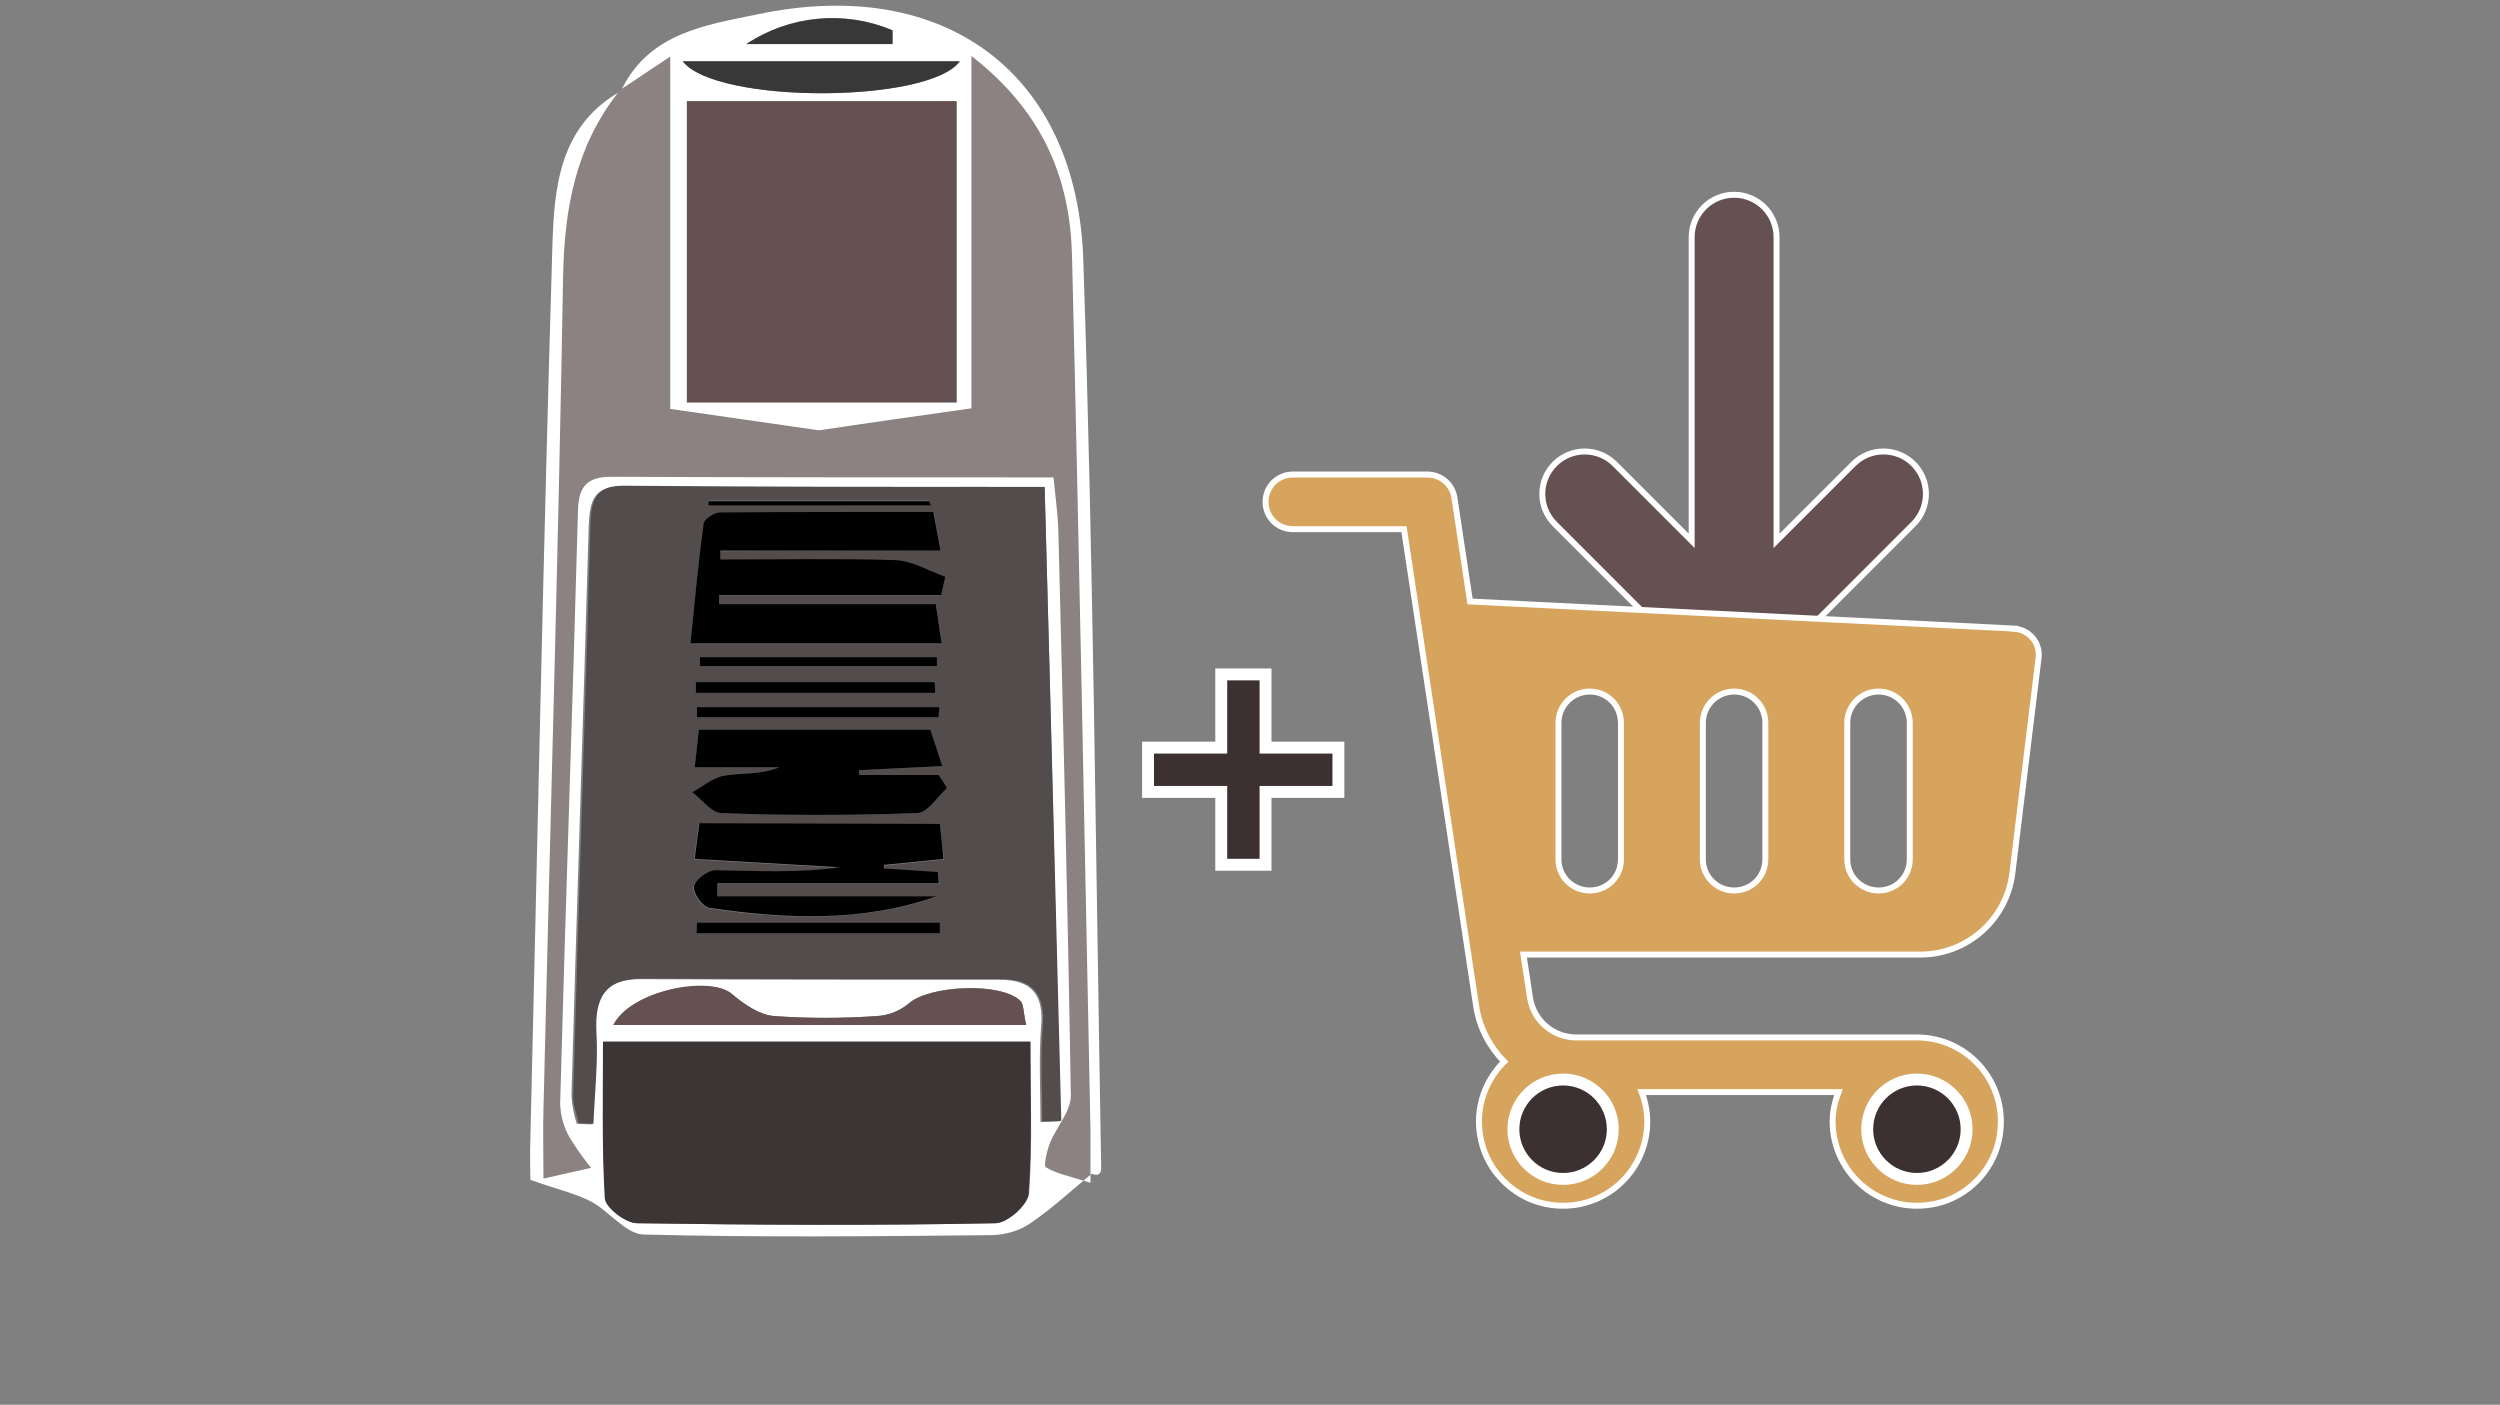 <?xml version="1.0" encoding="UTF-8"?>
<svg id="Layer_1" data-name="Layer 1" xmlns="http://www.w3.org/2000/svg" xmlns:xlink="http://www.w3.org/1999/xlink" viewBox="0 0 420 236">
  <rect x="0" y="0" width="420" height="236" fill="#808080" stroke="none"/>
  <defs>
    <style>
      .cls-1 {
        fill: none;
      }

      .cls-2 {
        clip-path: url(#clippath);
      }

      .cls-3 {
        fill: #fff;
      }

      .cls-4, .cls-5 {
        fill: #655151;
      }

      .cls-6 {
        fill: #8d8282;
      }

      .cls-7 {
        fill: #383838;
      }

      .cls-8 {
        fill: #3c3535;
      }

      .cls-9 {
        fill: #524c4c;
      }

      .cls-10 {
        fill: #d6a45d;
      }

      .cls-10, .cls-5, .cls-11 {
        stroke: #fff;
      }

      .cls-11 {
        fill: #3c3030;
        stroke-width: 2px;
      }
    </style>
    <clipPath id="clippath">
      <rect class="cls-1" x="89.1" y="1" width="96" height="206.7"/>
    </clipPath>
  </defs>
  <g id="Group_60" data-name="Group 60">
    <g id="Group_6" data-name="Group 6">
      <g class="cls-2">
        <g id="Group_5" data-name="Group 5">
          <path id="Path_18" data-name="Path 18" class="cls-6" d="M103.8,15.6c.2-.2,.4-.4,.6-.6l8.1-5.4v59.2l25,3.6,25.6-3.8V9.3c12.2,9.4,16.6,20.8,16.9,33.7,1.2,49,2.1,98,3.1,147,.1,2.5,0,5,0,8.7-3.5-1.1-5.7-1.6-7.5-2.6-.4-.2,.2-2.8,.7-4.1,1.1-2.7,3.5-5.3,3.5-7.9-.5-31.7-1.3-63.4-2.1-95.1-.1-2.8-.5-5.5-.8-8.8-25.3,0-49.9,.1-74.4-.1-4.1,0-5.4,1.7-5.5,5.6-.9,33.3-2.1,66.5-3,99.8,.1,2,.7,3.9,1.6,5.6,1.1,1.8,2.3,3.5,3.6,5.1l-8,1.8c0-4.8-.1-8.2,0-11.6,1.2-46.6,2.5-93.2,3.3-139.9,.3-11.4,2.3-21.8,9.3-30.9"/>
          <path id="Path_19" data-name="Path 19" class="cls-3" d="M103.8,15.6c-7.1,9.1-9,19.5-9.2,30.9-.8,46.6-2.2,93.2-3.3,139.9-.1,3.4,0,6.8,0,11.6l8-1.8c-1.3-1.6-2.5-3.3-3.6-5.1-1-1.7-1.5-3.6-1.6-5.6,.9-33.3,2.1-66.5,3-99.8,.1-3.9,1.5-5.6,5.5-5.6,24.6,.1,49.1,.1,74.4,.1,.3,3.3,.7,6,.8,8.8,.8,31.7,1.6,63.4,2.1,95.1,0,2.6-2.4,5.2-3.5,7.9-.5,1.3-1.1,3.8-.7,4.1,1.8,1.1,4,1.5,7.5,2.6v-8.7c-1-49-1.9-98-3.1-146.9-.3-12.9-4.7-24.2-16.9-33.7v59.2c-9.2,1.3-17.7,2.5-25.6,3.7l-25-3.6V9.5l-8.1,5.4c4.7-9.4,14.1-10.7,22.8-12.5,31.3-6.6,53.7,9.8,54.7,41.4,1.7,50.8,2.1,101.6,3,152.4,0,.8-.3,1.5-1.6,1-3.3,2.7-6.5,5.7-10,8.1-1.9,1.4-4.2,2.1-6.6,2.2-19.6,.2-39.2,.4-58.7-.1-3-.1-5.8-4-8.9-5.6-2.8-1.4-6-2.1-10.1-3.6,0-1.7-.1-4.2,0-6.8,1.2-50,2.2-100,3.7-150,.3-9.7,1.1-19.9,11-25.8m71.7,66.2c-24.6,0-47.8,.1-71.1-.1-4.9,0-5.3,2.8-5.5,6.6-.9,31.9-2,63.9-2.9,95.8,.1,1.6,.4,3.2,.9,4.7l2.5,.1c.2-5.1,.8-10.3,.5-15.4-.3-5.8,1.5-9,7.7-9,20.1,.1,40.3,.1,60.4,.1,5.3,0,7.4,2.5,6.9,7.9-.4,5.3-.1,10.7-.1,16l3.2-.1c-.6-35.2-1.5-70.3-2.5-106.6m-14.9-64.8h-45.2v50.6h45.3V17h-.1Zm12.5,158H101.4c0,8.7-.3,17.5,.3,26.3,.1,1.6,3.5,4.2,5.4,4.2,20.1,.3,40.2,.4,60.2,0,2,0,5.4-3.1,5.6-5,.6-8.5,.2-17.1,.2-25.5m-.7-2.8c-.5-2.1-.4-3.4-1-4-3.1-3.3-15.3-2.7-18.8,.4-1.5,1.3-3.4,2-5.4,2.1-5.7,.4-11.5,.4-17.2,0-2.5-.2-5.1-2-7.1-3.7-3.6-3.1-17-.6-19.9,5.2h69.4ZM114.7,10.3c5.6,7.2,41.4,7.1,46.6,0h-46.6Zm10.7-2.9h24.6v-2.3c-8.1-3.4-17.3-2.6-24.6,2.3"/>
          <path id="Path_20" data-name="Path 20" class="cls-9" d="M175.5,81.8c1,36.3,1.9,71.4,2.8,106.5l-3.2,.1c0-5.3-.3-10.7,.1-16,.4-5.4-1.7-7.9-6.9-7.9-20.1,0-40.3,0-60.4-.1-6.2,0-8,3.2-7.7,9,.3,5.1-.3,10.3-.5,15.4l-2.5-.1c-.3-1.6-1-3.1-.9-4.7,.9-31.9,2-63.9,2.9-95.8,.1-3.8,.6-6.6,5.5-6.6,23,.2,46.3,.2,70.8,.2m-17.5,10.7c-.5-2.8-.8-4.4-1.1-6.4-11.9,.1-23.9,0-36,.2-.9,0-2.6,1.1-2.7,1.9-.9,6.6-1.5,13.2-2.2,20h42.2c-.4-2.4-.6-4.2-1-6.6h-36.4v-1.5h37.2c.2-1,.5-2.1,.7-3.1-2.8-1-5.6-2.7-8.4-2.8-9.8-.3-19.6-.1-29.4-.1v-1.5l37.1-.1h0Zm-1.7,30.1h-38.9c-.2,2-.4,3.8-.7,6.3h14.2c-3.1,1.3-6.2,.9-9.2,1.4-1.9,.3-3.6,1.8-5.4,2.8,1.6,1.2,3.2,3.4,4.8,3.5,11,.3,22,.4,32.9,0,1.7-.1,3.4-2.8,5.1-4.2-.5-.7-1-1.5-1.4-2.2h-13.4v-.8l14-.7c-.7-2.2-1.2-3.6-2-6.1m1.6,15.8h-40.5c-.3,2.1-.5,3.9-.8,6l24.4,1.4c-7,1-14,.5-20.9,.5-1.3,0-3.3,1.6-3.6,2.7-.2,1,1.4,3.4,2.5,3.6,12.8,1.9,25.6,2.4,38.2-1.9h-36.7v-2.2h37.3c0-.6-.1-1.2-.1-1.9l-9.1-.6v-.6l10-1c-.3-2.3-.5-4-.7-6m-40.3-28v1.5h39.8v-1.5h-39.8Zm39.5,6c0-.6-.1-1.2-.1-1.8h-40.1v1.8h40.2Zm.6,4.1c0-.6,.1-1.1,.1-1.7h-40.7v1.7h40.6Zm-40.6,34.5l-.1,1.8h40.9v-1.8h-40.8Zm39.3-70.2c-.1-.2-.2-.5-.3-.7h-37.1v.7h37.4Z"/>
          <rect id="Rectangle_9" data-name="Rectangle 9" class="cls-4" x="115.4" y="17" width="45.3" height="50.6"/>
          <path id="Path_21" data-name="Path 21" class="cls-8" d="M173.1,175c0,8.4,.3,17-.3,25.5-.1,1.9-3.6,5-5.6,5-20.1,.4-40.2,.3-60.2,0-1.9,0-5.3-2.6-5.4-4.2-.5-8.8-.3-17.6-.3-26.3h71.8Z"/>
          <path id="Path_22" data-name="Path 22" class="cls-4" d="M172.4,172.2H103.1c2.9-5.9,16.3-8.4,19.9-5.2,2,1.7,4.6,3.5,7.1,3.7,5.7,.4,11.5,.4,17.2,0,2-.1,3.9-.9,5.4-2.1,3.4-3.1,15.7-3.6,18.8-.4,.5,.6,.4,1.8,.9,4"/>
          <path id="Path_23" data-name="Path 23" class="cls-7" d="M114.7,10.3h46.5c-5.1,7.1-40.9,7.2-46.5,0"/>
          <path id="Path_24" data-name="Path 24" class="cls-7" d="M125.4,7.4c7.3-4.8,16.5-5.7,24.5-2.3v2.3s-24.5,0-24.5,0Z"/>
          <path id="Path_25" data-name="Path 25" d="M158,92.5h-37v1.5c9.8,0,19.6-.2,29.4,.1,2.8,.1,5.6,1.8,8.4,2.8-.2,1-.5,2.1-.7,3.1h-37.3v1.5h36.4c.4,2.4,.6,4.2,1,6.6h-42.2c.7-6.9,1.3-13.5,2.2-20.1,.1-.8,1.8-1.9,2.7-1.9,12-.1,24.1-.1,35.9-.1,.4,2.1,.7,3.7,1.2,6.5"/>
          <path id="Path_26" data-name="Path 26" d="M156.3,122.6c.8,2.4,1.3,3.9,2,6.1l-14,.7v.8h13.4c.5,.7,1,1.5,1.4,2.2-1.7,1.5-3.3,4.2-5.1,4.2-11,.4-22,.4-32.9,0-1.6-.1-3.2-2.3-4.8-3.5,1.8-1,3.5-2.5,5.4-2.8,3-.5,6.1-.1,9.2-1.4h-14.2c.3-2.5,.5-4.3,.7-6.3h38.9Z"/>
          <path id="Path_27" data-name="Path 27" d="M157.9,138.4c.2,2,.4,3.7,.6,5.9l-10,1v.6l9.1,.6c0,.6,.1,1.2,.1,1.9h-37.2v2.2h36.8c-12.6,4.4-25.4,3.8-38.2,1.9-1.1-.2-2.7-2.5-2.5-3.6s2.3-2.7,3.6-2.7c6.9,.1,13.9,.5,20.9-.5l-24.4-1.4c.3-2.1,.5-3.9,.8-6l40.4,.1h0Z"/>
          <path id="Path_28" data-name="Path 28" d="M117.6,110.4h39.8v1.5h-39.8v-1.5"/>
          <path id="Path_29" data-name="Path 29" d="M157.1,116.4h-40.2v-1.8h40.1c.1,.7,.1,1.3,.1,1.8"/>
          <path id="Path_30" data-name="Path 30" d="M157.7,120.5h-40.6v-1.7h40.7c0,.6-.1,1.1-.1,1.7"/>
          <path id="Path_31" data-name="Path 31" d="M117.1,155h40.8v1.8h-40.9l.1-1.8"/>
          <path id="Path_32" data-name="Path 32" d="M156.4,84.9h-37.4v-.7h37.1c.1,.2,.2,.4,.3,.7"/>
        </g>
      </g>
    </g>
  </g>
  <path class="cls-5" d="M311.38,77.94l-12.92,12.92V39.85c0-3.94-3.19-7.13-7.13-7.13s-7.13,3.19-7.13,7.13v51.01l-12.92-12.92c-1.39-1.39-3.22-2.09-5.04-2.09s-3.65,.7-5.04,2.09c-2.79,2.79-2.79,7.3,0,10.09l25.09,25.1c2.67,2.66,7.41,2.66,10.09,0l25.09-25.1c2.78-2.79,2.78-7.3,0-10.09-2.79-2.79-7.3-2.79-10.08,0Z"/>
  <path class="cls-10" d="M338.37,105.6l-91.4-4.55-2.63-17.45c-.35-2.24-2.28-3.88-4.55-3.88h-22.59c-2.55,0-4.59,2.04-4.59,4.59s2.04,4.59,4.59,4.59h18.67l12.12,80.09c.55,3.69,2.27,6.86,4.71,9.37-3.49,3.44-5.27,8.73-3.61,14.24,1.47,4.87,5.65,8.68,10.64,9.68,9.07,1.8,17.01-5.12,17.01-13.87,0-1.73-.35-3.41-.94-4.94h33.06c-.59,1.53-.98,3.22-.98,4.94,0,8.9,8.26,15.91,17.51,13.77,5.1-1.18,9.22-5.34,10.38-10.44,2.1-9.25-4.85-17.45-13.74-17.45h-57.22c-3.89,0-7.19-2.84-7.77-6.68l-1.1-7.24h66.66c7.89,0,14.53-5.89,15.48-13.71l4.4-36.14c.31-2.52-1.59-4.77-4.12-4.89Zm-16.33,77.85c2.75,0,4.98,2.2,4.98,4.94s-2.24,4.98-4.98,4.98-4.98-2.24-4.98-4.98,2.24-4.94,4.98-4.94Zm-59.42,0c2.75,0,4.94,2.2,4.94,4.94s-2.2,4.98-4.94,4.98-4.98-2.24-4.98-4.98,2.23-4.94,4.98-4.94Zm9.7-39.08c0,2.91-2.32,5.23-5.23,5.23s-5.27-2.32-5.27-5.23v-22.92c0-2.91,2.36-5.27,5.27-5.27s5.23,2.36,5.23,5.27v22.92Zm24.26,0c0,2.91-2.32,5.23-5.23,5.23s-5.27-2.32-5.27-5.23v-22.92c0-2.91,2.36-5.27,5.27-5.27s5.23,2.36,5.23,5.27v22.92Zm13.76,0v-22.92c0-2.91,2.36-5.27,5.27-5.27s5.23,2.36,5.23,5.27v22.92c0,2.91-2.32,5.23-5.23,5.23s-5.27-2.32-5.27-5.23Z"/>
  <circle class="cls-11" cx="262.6" cy="189.71" r="8.35"/>
  <circle class="cls-11" cx="322.04" cy="189.71" r="8.35"/>
  <path class="cls-11" d="M192.87,133.04v-7.44h12.3v-12.3h7.44v12.3h12.24v7.44h-12.24v12.24h-7.44v-12.24h-12.3Z"/>
</svg>